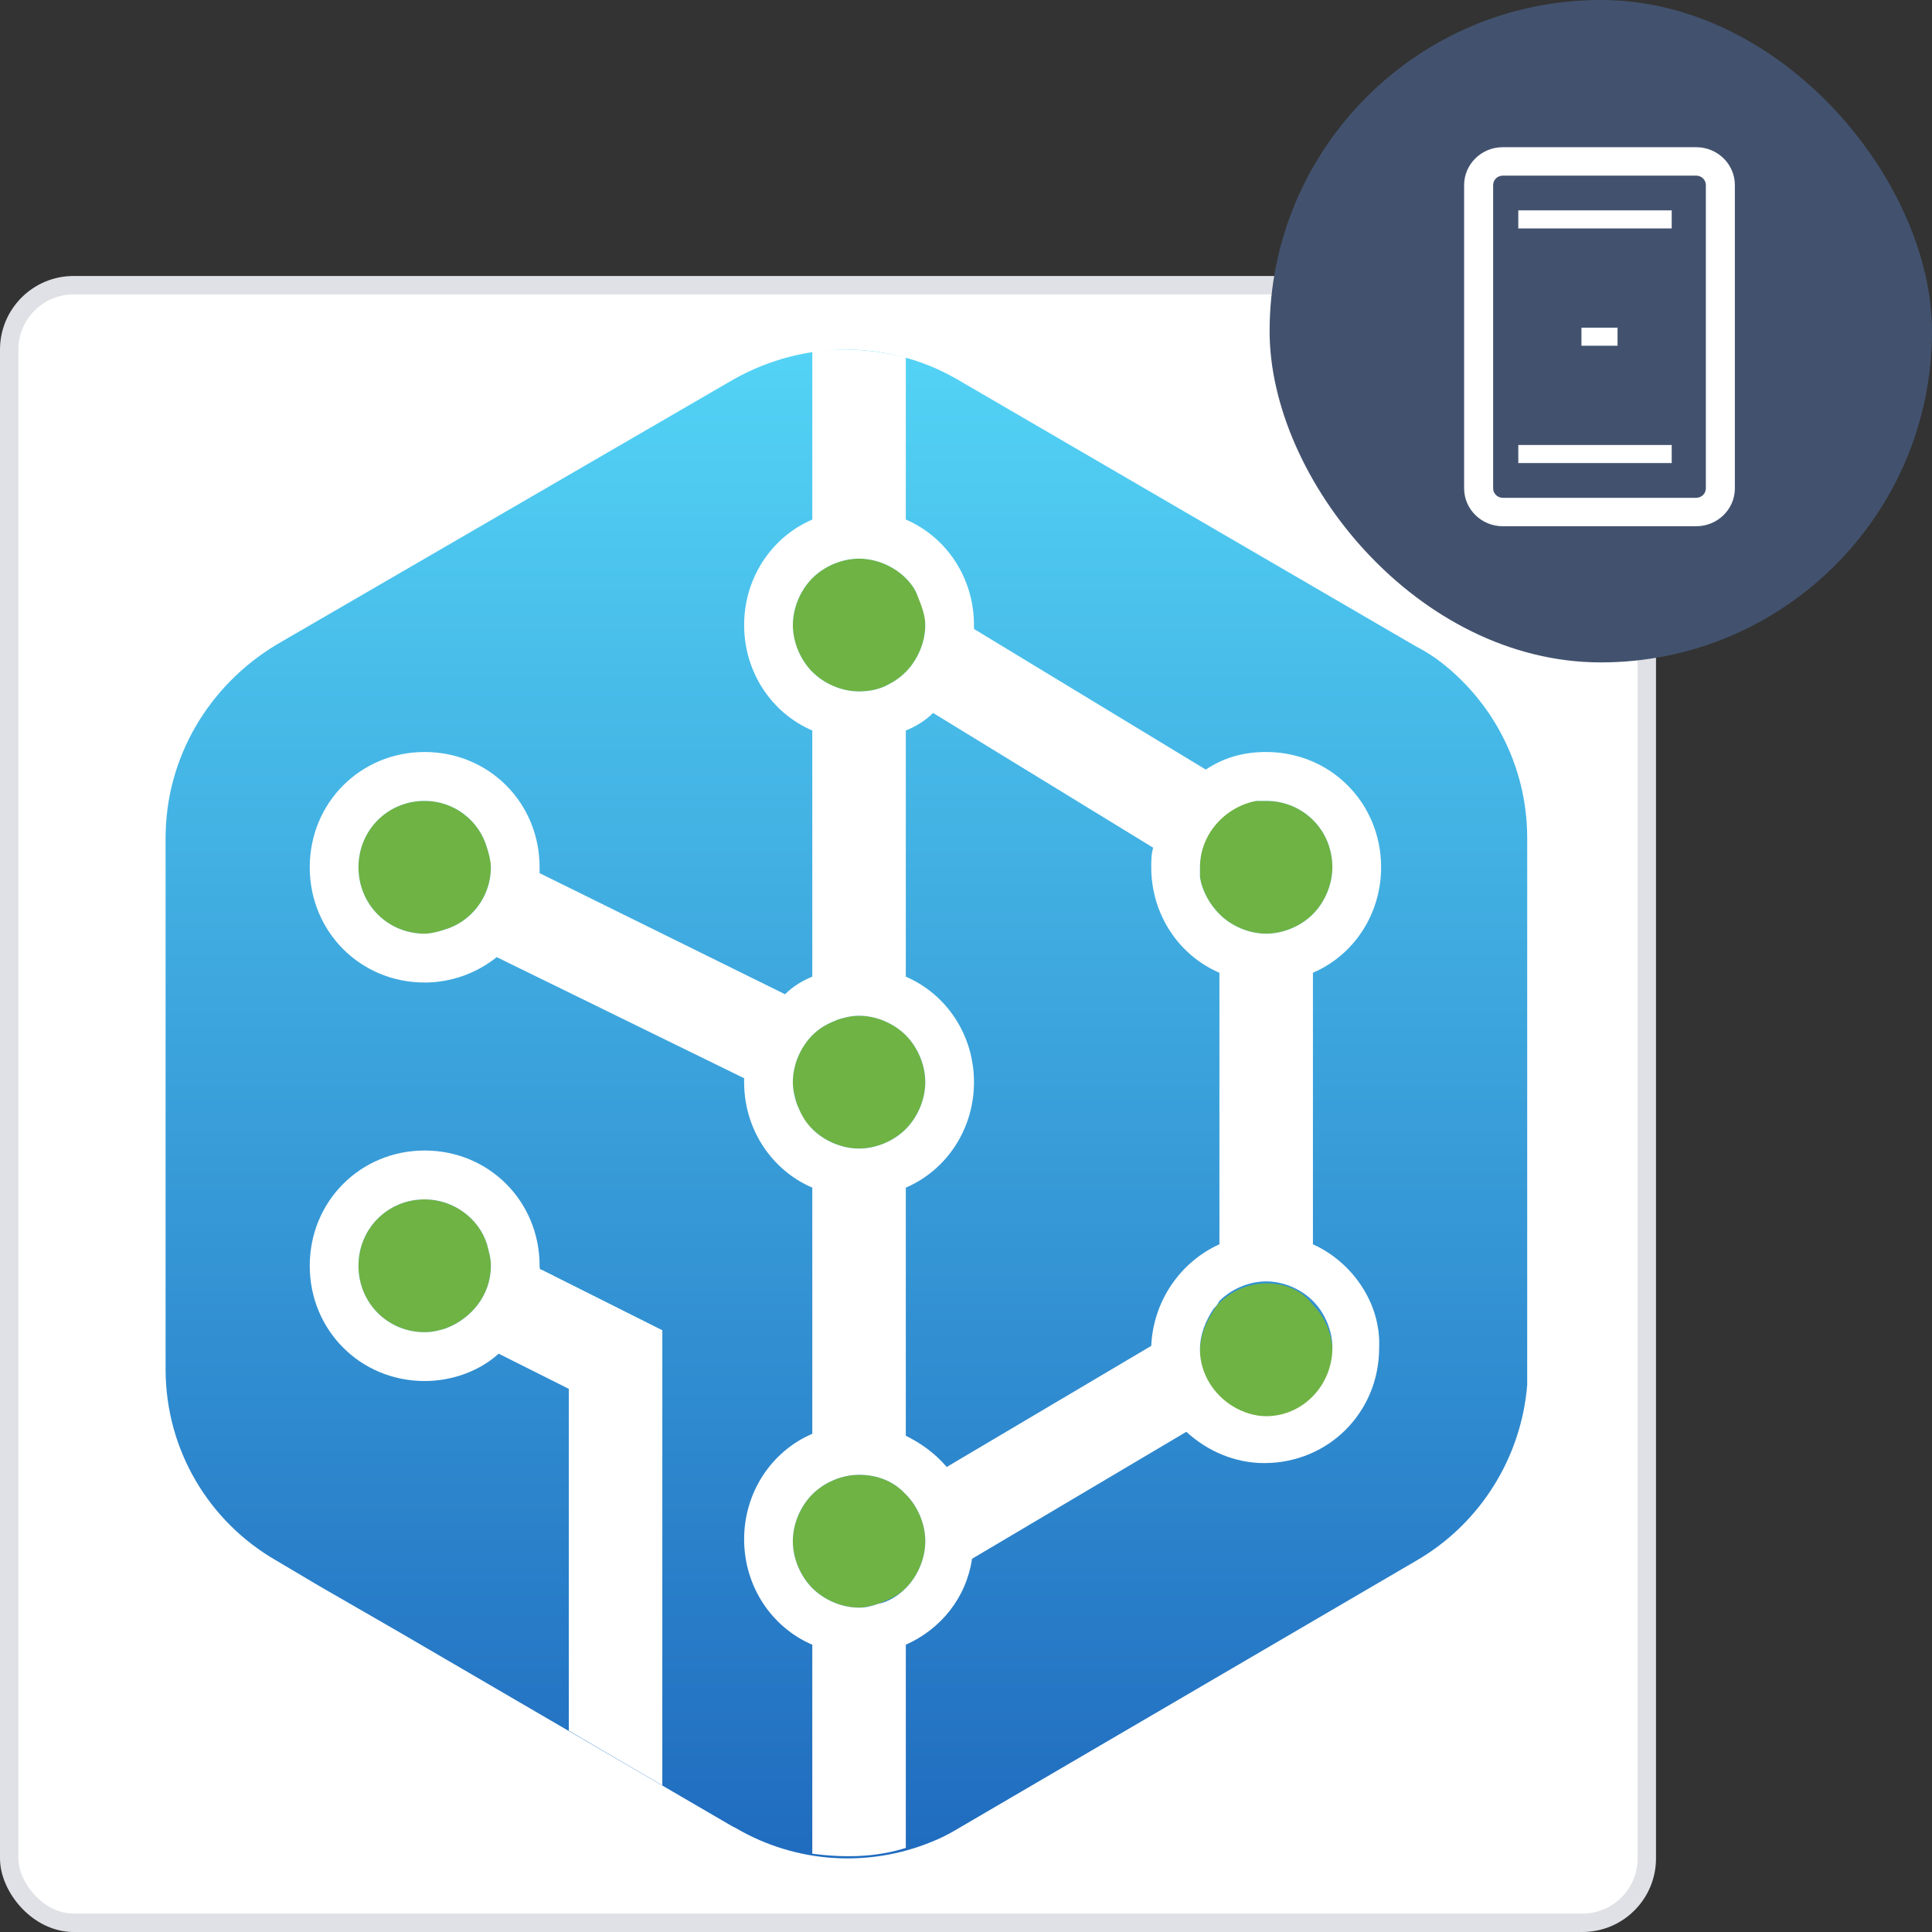 <svg width="105" height="105" viewBox="0 0 105 105" fill="none" xmlns="http://www.w3.org/2000/svg">
<rect x="0" y="0" width="105" height="105" fill="#333333" stroke="none"/>
<rect x="0.5" y="15.5" width="89" height="89" rx="3.5" fill="white" stroke="#E0E1E6"/>
<path d="M78.024 35.774C77.707 35.562 77.389 35.35 76.966 35.137L51.981 20.593C48.276 18.469 43.724 18.469 39.913 20.593L15.034 35.031C11.329 37.261 9 41.189 9 45.542V53.823V72.402V74.419C9 78.772 11.329 82.7 15.034 84.823L17.363 86.204L21.598 88.645L39.807 99.262L40.019 99.368C43.3 101.279 47.217 101.492 50.605 100.111C51.135 99.899 51.558 99.687 52.087 99.368L76.966 84.823C80.459 82.806 82.682 79.197 83 75.268C83 74.95 83 74.737 83 74.419V61.148V50.532V45.542C83 41.614 81.094 38.004 78.024 35.774Z" fill="url(#paint0_linear)"/>
<path d="M23.08 43.525C21.069 43.525 19.48 45.117 19.48 47.134C19.48 49.151 21.069 50.744 23.08 50.744C23.503 50.744 23.821 50.638 24.139 50.532C25.621 50.107 26.679 48.727 26.679 47.134C26.679 46.709 26.573 46.391 26.468 46.072C26.044 44.586 24.668 43.525 23.08 43.525Z" fill="#6FB344"/>
<path d="M23.08 65.183C21.069 65.183 19.48 66.775 19.48 68.792C19.48 70.809 21.069 72.402 23.08 72.402C23.503 72.402 23.927 72.296 24.244 72.189C25.621 71.659 26.679 70.385 26.679 68.792C26.679 68.368 26.573 68.049 26.468 67.624C26.044 66.244 24.668 65.183 23.08 65.183Z" fill="#6FB344"/>
<path d="M66.273 49.682C66.909 50.319 67.862 50.744 68.814 50.744C69.767 50.744 70.72 50.319 71.355 49.682C71.99 49.045 72.414 48.09 72.414 47.134C72.414 45.117 70.826 43.525 68.814 43.525C68.603 43.525 68.497 43.525 68.285 43.525C66.485 43.737 65.215 45.223 65.215 47.134C65.215 47.346 65.215 47.453 65.215 47.665C65.321 48.408 65.744 49.151 66.273 49.682Z" fill="#6FB344"/>
<path d="M49.229 31.422C48.594 30.785 47.641 30.36 46.688 30.36C45.736 30.36 44.783 30.785 44.148 31.422C43.512 32.059 43.089 33.014 43.089 33.969C43.089 34.925 43.512 35.88 44.148 36.517C44.783 37.154 45.736 37.579 46.688 37.579C47.218 37.579 47.747 37.473 48.17 37.261C48.594 37.048 48.911 36.836 49.229 36.517C49.864 35.88 50.288 34.925 50.288 33.969C50.288 33.439 50.182 32.802 49.864 32.377C49.758 32.059 49.547 31.74 49.229 31.422Z" fill="#6FB344"/>
<path d="M46.688 55.203C46.265 55.203 45.841 55.309 45.524 55.415C44.994 55.627 44.571 55.84 44.148 56.264C43.512 56.901 43.089 57.857 43.089 58.813C43.089 59.237 43.195 59.556 43.301 59.98C43.512 60.511 43.724 61.042 44.148 61.361C44.783 61.998 45.736 62.422 46.688 62.422C47.641 62.422 48.594 61.998 49.229 61.361C49.864 60.724 50.288 59.768 50.288 58.813C50.288 57.857 49.864 56.901 49.229 56.264C48.594 55.627 47.641 55.203 46.688 55.203Z" fill="#6FB344"/>
<path d="M49.123 81.108C48.488 80.471 47.641 80.152 46.688 80.152C45.736 80.152 44.783 80.577 44.148 81.214C43.512 81.851 43.089 82.806 43.089 83.762C43.089 84.717 43.512 85.673 44.148 86.31C44.783 86.947 45.736 87.371 46.688 87.371C47.006 87.371 47.429 87.265 47.747 87.159C48.276 86.947 48.806 86.734 49.229 86.31C49.864 85.673 50.288 84.717 50.288 83.762C50.288 82.806 49.864 81.851 49.229 81.214C49.229 81.108 49.123 81.108 49.123 81.108Z" fill="#6FB344"/>
<path d="M68.814 69.748C67.862 69.748 66.909 70.172 66.273 70.809C66.168 70.915 66.062 71.022 65.956 71.234C65.532 71.871 65.215 72.614 65.215 73.463C65.215 74.737 65.956 75.905 67.015 76.542C67.544 76.861 68.179 77.073 68.814 77.073C70.826 77.073 72.414 75.481 72.414 73.463C72.414 72.508 71.99 71.552 71.355 70.915C70.72 70.066 69.767 69.748 68.814 69.748Z" fill="#6FB344"/>
<path d="M29.326 68.792C29.326 65.289 26.574 62.528 23.08 62.528C19.587 62.528 16.834 65.289 16.834 68.792C16.834 72.296 19.587 75.056 23.08 75.056C24.562 75.056 26.044 74.525 27.103 73.57L30.914 75.481V94.06L35.996 97.032V72.296L29.432 69.004C29.326 69.004 29.326 68.898 29.326 68.792ZM26.68 68.792C26.68 70.385 25.621 71.659 24.245 72.189C23.927 72.296 23.503 72.402 23.08 72.402C21.069 72.402 19.481 70.809 19.481 68.792C19.481 66.775 21.069 65.183 23.08 65.183C24.668 65.183 26.044 66.244 26.468 67.624C26.574 68.049 26.68 68.368 26.68 68.792Z" fill="white"/>
<path d="M71.355 67.624V52.867C73.578 51.912 75.06 49.682 75.06 47.134C75.06 43.631 72.308 40.87 68.814 40.87C67.544 40.87 66.485 41.189 65.532 41.826L52.934 34.182C52.934 34.076 52.934 34.076 52.934 33.969C52.934 31.422 51.452 29.192 49.229 28.236V19.425C47.535 19 45.841 18.894 44.147 19.106V28.236C41.924 29.192 40.442 31.422 40.442 33.969C40.442 36.517 41.924 38.747 44.147 39.703V53.08C43.618 53.292 43.089 53.61 42.665 54.035L29.326 47.453C29.326 47.346 29.326 47.24 29.326 47.134C29.326 43.631 26.574 40.87 23.08 40.87C19.587 40.87 16.834 43.631 16.834 47.134C16.834 50.638 19.587 53.398 23.08 53.398C24.562 53.398 25.938 52.867 26.997 52.018L40.442 58.6C40.442 58.706 40.442 58.812 40.442 58.812C40.442 61.361 41.924 63.59 44.147 64.546V77.922C41.924 78.878 40.442 81.108 40.442 83.656C40.442 86.204 41.924 88.433 44.147 89.388V100.748C45.841 100.961 47.535 100.961 49.229 100.43V89.388C51.134 88.539 52.511 86.841 52.828 84.717L64.474 77.816C65.638 78.878 67.12 79.515 68.708 79.515C72.202 79.515 74.954 76.755 74.954 73.251C75.06 70.809 73.472 68.58 71.355 67.624ZM24.139 50.532C23.821 50.638 23.398 50.744 23.08 50.744C21.069 50.744 19.481 49.151 19.481 47.134C19.481 45.117 21.069 43.525 23.08 43.525C24.668 43.525 26.044 44.586 26.468 46.072C26.574 46.391 26.68 46.816 26.68 47.134C26.68 48.727 25.621 50.107 24.139 50.532ZM68.814 76.967C68.179 76.967 67.544 76.755 67.014 76.436C65.956 75.799 65.215 74.631 65.215 73.357C65.215 72.508 65.532 71.765 65.956 71.128C66.061 71.022 66.167 70.915 66.273 70.703C66.908 70.066 67.861 69.641 68.814 69.641C69.767 69.641 70.719 70.066 71.355 70.703C71.99 71.34 72.413 72.296 72.413 73.251C72.413 75.268 70.825 76.967 68.814 76.967ZM68.814 43.525C70.825 43.525 72.413 45.117 72.413 47.134C72.413 48.09 71.99 49.045 71.355 49.682C70.719 50.319 69.767 50.744 68.814 50.744C67.861 50.744 66.908 50.319 66.273 49.682C65.744 49.151 65.32 48.408 65.215 47.665C65.215 47.453 65.215 47.346 65.215 47.134C65.215 45.329 66.591 43.843 68.285 43.525C68.496 43.525 68.602 43.525 68.814 43.525ZM62.674 46.072C62.568 46.391 62.568 46.816 62.568 47.134C62.568 49.682 64.05 51.912 66.273 52.867V67.624C64.156 68.58 62.674 70.703 62.568 73.145L51.452 79.727C50.817 78.984 50.076 78.453 49.229 78.029V64.546C51.452 63.59 52.934 61.361 52.934 58.812C52.934 56.264 51.452 54.035 49.229 53.08V39.703C49.758 39.49 50.288 39.172 50.711 38.747L62.674 46.072ZM49.229 86.31C48.805 86.734 48.276 87.053 47.747 87.159C47.429 87.265 47.111 87.371 46.688 87.371C45.735 87.371 44.782 86.947 44.147 86.31C43.512 85.673 43.089 84.717 43.089 83.762C43.089 82.806 43.512 81.851 44.147 81.214C44.782 80.577 45.735 80.152 46.688 80.152C47.641 80.152 48.488 80.471 49.123 81.108L49.229 81.214C49.864 81.851 50.288 82.806 50.288 83.762C50.288 84.717 49.864 85.673 49.229 86.31ZM43.089 58.812C43.089 57.857 43.512 56.901 44.147 56.264C44.571 55.84 44.994 55.627 45.523 55.415C45.841 55.309 46.265 55.203 46.688 55.203C47.641 55.203 48.594 55.627 49.229 56.264C49.864 56.901 50.288 57.857 50.288 58.812C50.288 59.768 49.864 60.724 49.229 61.361C48.594 61.998 47.641 62.422 46.688 62.422C45.735 62.422 44.782 61.998 44.147 61.361C43.724 60.936 43.512 60.511 43.3 59.98C43.194 59.662 43.089 59.237 43.089 58.812ZM49.229 31.422C49.546 31.74 49.758 32.059 49.864 32.377C50.076 32.908 50.288 33.439 50.288 33.969C50.288 34.925 49.864 35.88 49.229 36.517C48.911 36.836 48.594 37.048 48.17 37.261C47.747 37.473 47.217 37.579 46.688 37.579C45.735 37.579 44.782 37.154 44.147 36.517C43.512 35.88 43.089 34.925 43.089 33.969C43.089 33.014 43.512 32.059 44.147 31.422C44.782 30.785 45.735 30.36 46.688 30.36C47.641 30.36 48.594 30.785 49.229 31.422Z" fill="white"/>
<rect x="69" width="36" height="36" rx="18" fill="#42526E"/>
<path fill-rule="evenodd" clip-rule="evenodd" d="M92.184 9.545H81.674C81.384 9.545 81.149 9.776 81.149 10.06V26.54C81.149 26.824 81.384 27.055 81.674 27.055H92.184C92.475 27.055 92.71 26.824 92.71 26.54V10.06C92.71 9.776 92.475 9.545 92.184 9.545ZM81.674 8C80.513 8 79.572 8.922 79.572 10.06V26.54C79.572 27.677 80.513 28.6 81.674 28.6H92.184C93.345 28.6 94.286 27.677 94.286 26.54V10.06C94.286 8.922 93.345 8 92.184 8H81.674Z" fill="white"/>
<path fill-rule="evenodd" clip-rule="evenodd" d="M87.91 18.79H85.948V17.809H87.91V18.79Z" fill="white"/>
<path fill-rule="evenodd" clip-rule="evenodd" d="M90.854 12.414H82.516V11.433H90.854V12.414Z" fill="white"/>
<path fill-rule="evenodd" clip-rule="evenodd" d="M90.854 25.166H82.516V24.185H90.854V25.166Z" fill="white"/>
<defs>
<linearGradient id="paint0_linear" x1="45.995" y1="100.945" x2="45.995" y2="19" gradientUnits="userSpaceOnUse">
<stop offset="0.004" stop-color="#206CBF"/>
<stop offset="1" stop-color="#53D3F5"/>
</linearGradient>
</defs>
</svg>
